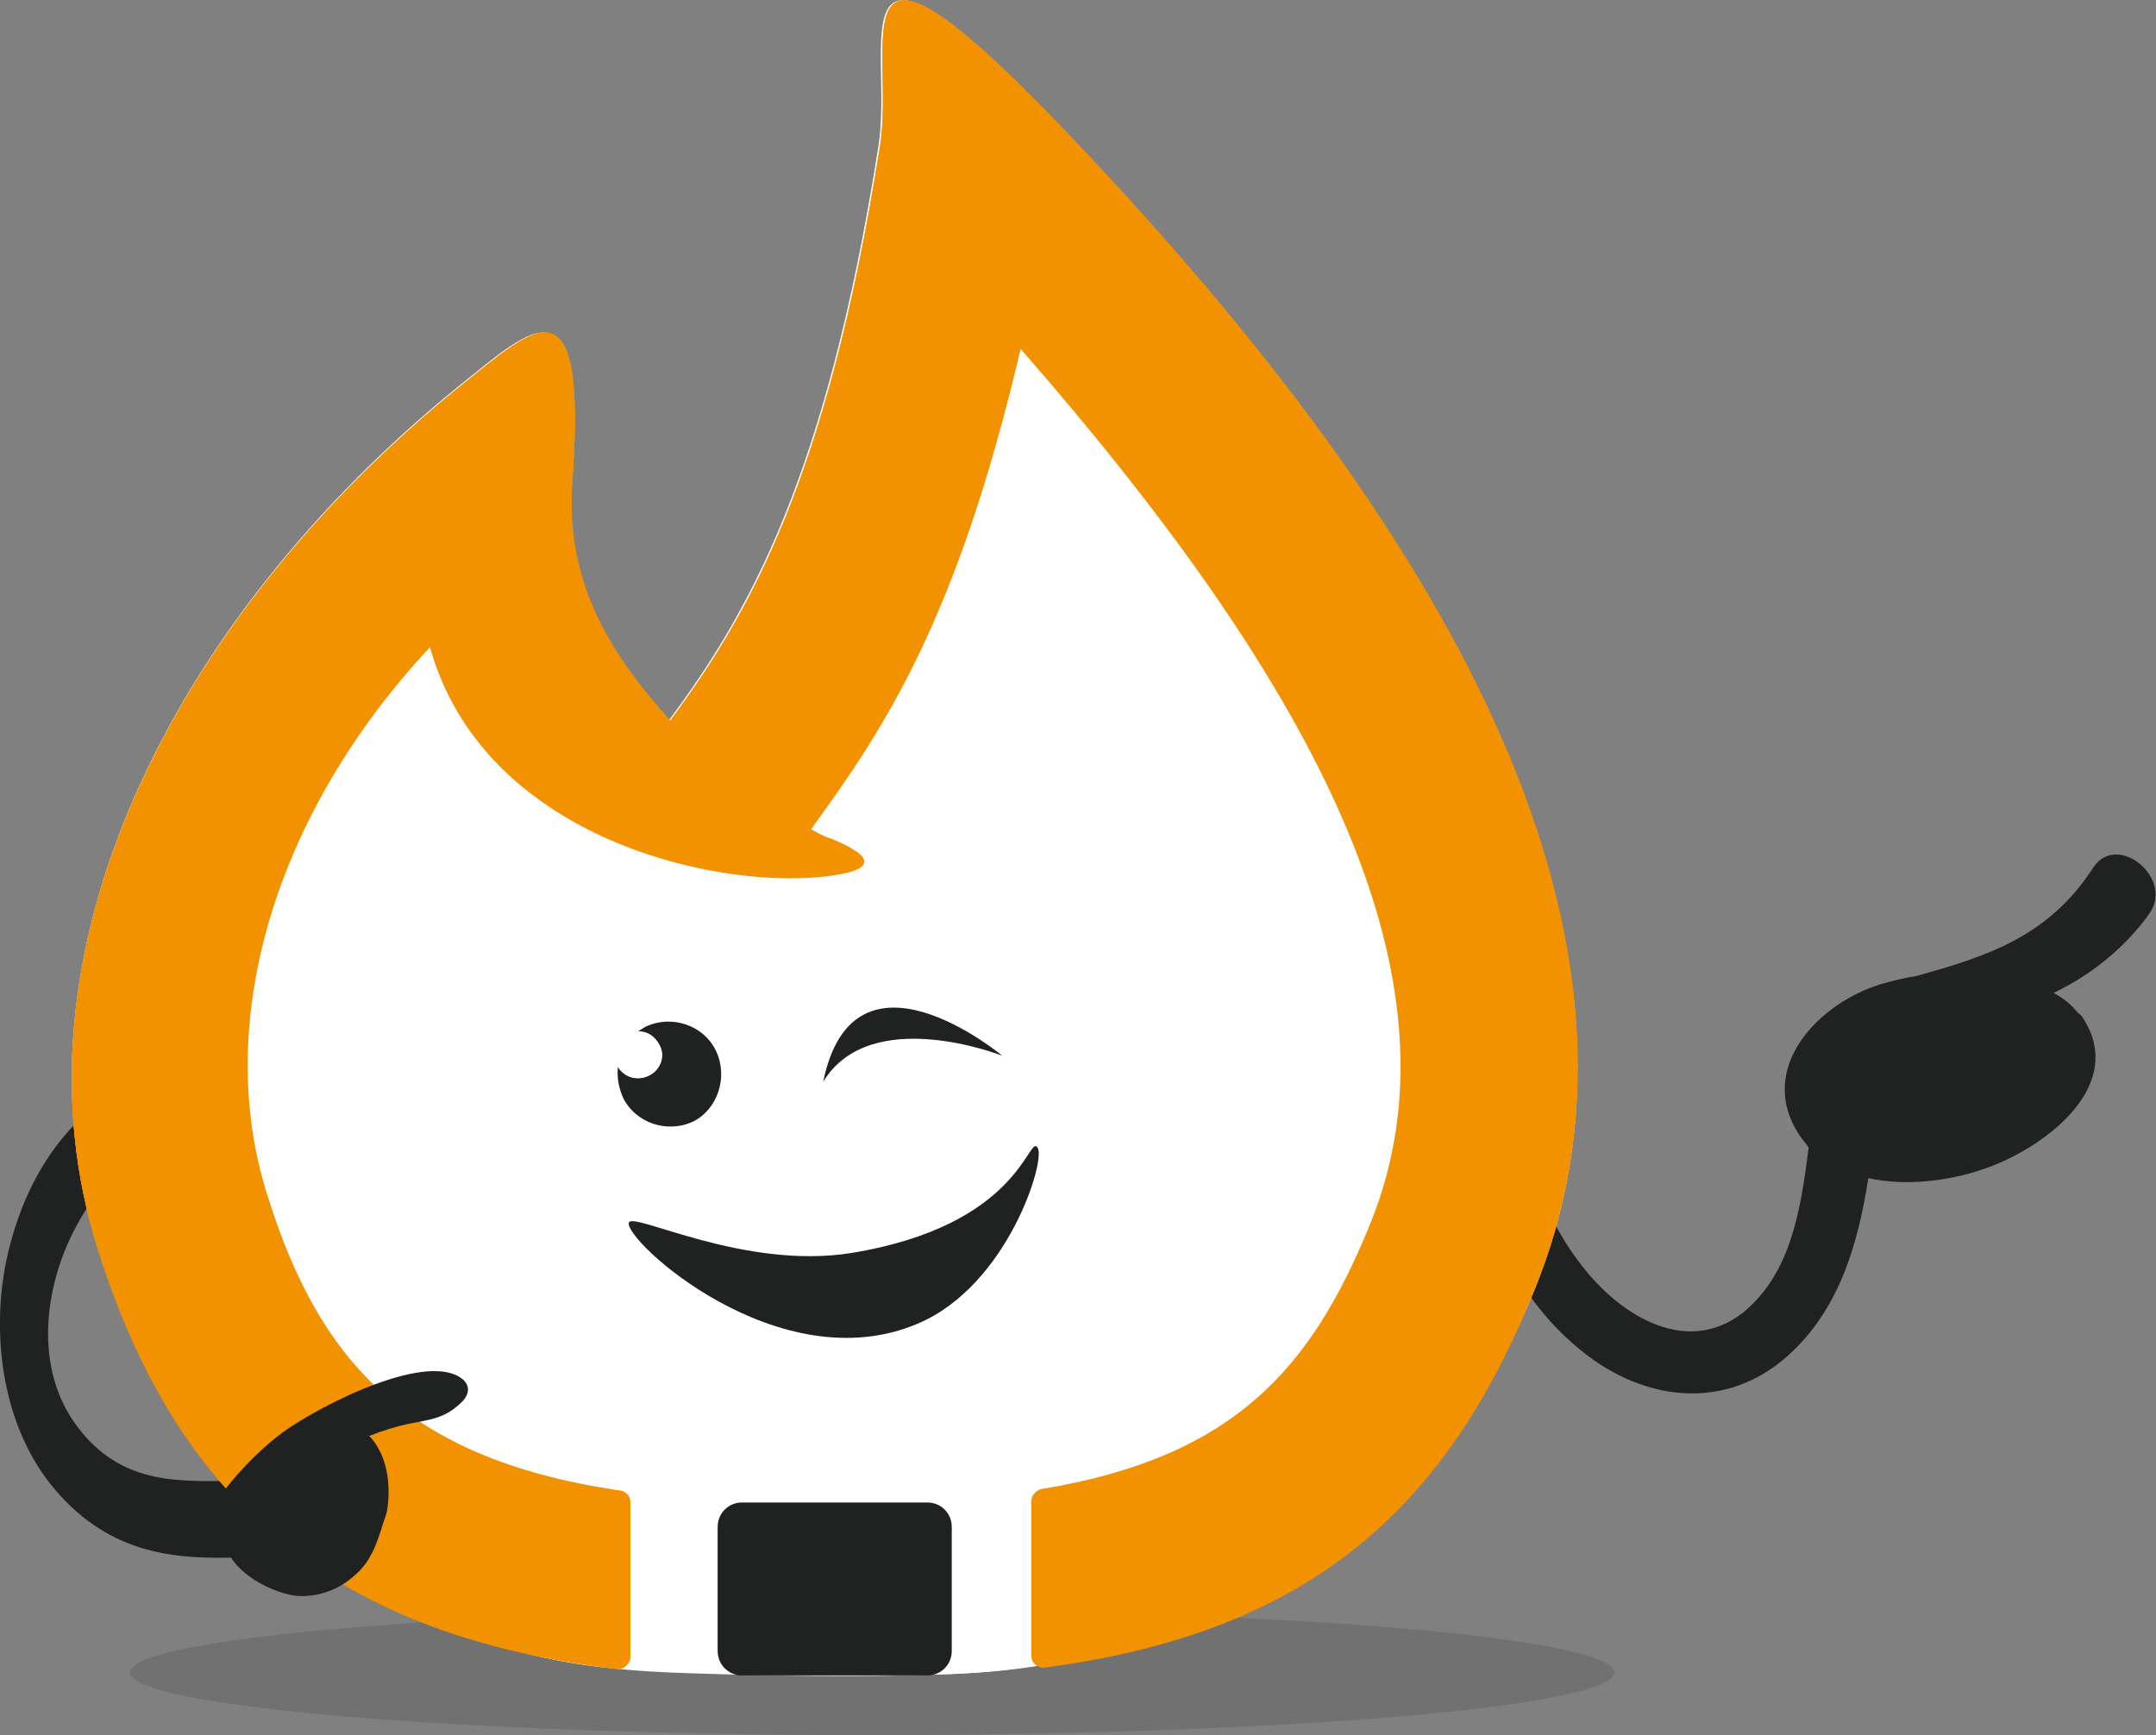 <?xml version="1.0" encoding="utf-8"?>
<!-- Generator: Adobe Illustrator 27.3.1, SVG Export Plug-In . SVG Version: 6.00 Build 0)  -->
<svg version="1.1" id="Calque_2" xmlns="http://www.w3.org/2000/svg" xmlns:xlink="http://www.w3.org/1999/xlink" x="0px" y="0px"
	 viewBox="0 0 140.9 113.4" style="enable-background:new 0 0 140.9 113.4;" xml:space="preserve">
<rect x="0" y="0" width="140.9" height="113.4" fill="#808080" stroke="none"/>
<style type="text/css">
	.st0{fill:#202121;}
	.st1{opacity:0.15;fill:#202121;}
	.st2{fill:#FFFFFF;}
	.st3{fill:#F39200;}
</style>
<g>
	<g>
		<path class="st0" d="M20.9,68.8c-7.7-1-17.2,1.3-20.2,12.4C-0.7,86.3-0.1,92.7,3.3,97c3.6,4.5,7.9,4.9,11.9,4.8c2.1,0,1.7-5-0.4-5
			c-3.2,0-6.9,0.2-9.7-3.5c-3-3.9-2.1-9.3-0.3-12.8c3.8-7.5,10.5-7.8,16.4-9.9C21.9,70.4,21.6,68.9,20.9,68.8z"/>
	</g>
</g>
<g>
	<g>
		<path class="st0" d="M136.8,56.7c-2.9,4.5-6.9,5.8-11.6,7.1c-0.7,0.1-1.5,0.3-2.2,0.5c-4.1,1.2-8.3,5.5-5.4,9.9
			c0.2,0.3,0.4,0.5,0.6,0.8c-0.5,3.9-1.1,8.2-4.3,10.8c-3.6,2.8-7.8,0.3-10.3-2.8c-5.4-6.6-4.5-15.2-5.2-23.2
			c-0.1-0.9-1.3-0.9-1.5-0.1c-2.1,9.5-1.8,22.1,6.6,28.7c3.9,3.1,9,3.8,13,0.5c3.6-3,4.9-7.4,5.6-11.9c2.7,0.6,5.8,0.1,8.1-0.8
			c3.6-1.4,8.8-5.3,5.9-9.7c0,0,0-0.1-0.1-0.1c0-0.1-0.1-0.1-0.2-0.2c-0.5-0.6-1-1-1.6-1.3c2.5-1.2,4.7-3,6.2-5.1
			C142.2,57.5,138.4,54.3,136.8,56.7z"/>
	</g>
</g>
<g>
	<ellipse class="st1" cx="57" cy="109.3" rx="48.5" ry="4.1"/>
	<g>
		<g>
			<g>
				<path class="st2" d="M6.4,81.6c1.3,4,3.1,7.8,5.5,11.2c3.4,5,9.6,9.1,14.8,12.1c5.5,3.2,10.3,4,16.4,4.3
					c5.1,0.2,11.1,0.3,16.2,0.3c4.2-0.1,6.5-0.2,10.7-1c1.8-0.4,3.6-1,5.5-1.2c1.9-0.3,3.9-0.9,5.6-1.7c9.3-4.1,15.3-11.9,19.1-21.1
					c9-21.7-3.6-47.2-29.4-74.6c-17-18.1-12.3-7.1-13.4-0.3c-3.4,21.6-8.5,30.5-13.7,37.5c-3.4-3.8-6.9-8.6-6.4-15.5
					c1-13.8-2.4-10.3-7.4-6.3C11.1,40.6,0.3,62.5,6.4,81.6z"/>
			</g>
			<g>
				<g>
					<path class="st0" d="M46.8,68.7c-0.8-1.7-2.9-2.4-4.6-1.6c-0.2,0.1-0.3,0.2-0.5,0.3c0.6,0,1.1,0.3,1.4,0.9c0.4,0.8,0,1.7-0.7,2
						c-0.8,0.4-1.7,0-2-0.7c-0.1,0.7,0,1.4,0.3,2.1c0.8,1.7,2.9,2.4,4.6,1.6C46.9,72.4,47.6,70.4,46.8,68.7z"/>
					<path class="st2" d="M42.4,70.3c0.8-0.4,1.1-1.3,0.7-2c-0.3-0.5-0.8-0.8-1.4-0.9c-0.8,0.5-1.2,1.3-1.4,2.2
						C40.7,70.3,41.6,70.6,42.4,70.3z"/>
				</g>
				<g>
					<path class="st0" d="M41.1,79.9c0.3-0.7,7.5,3.1,14.5,2c11.1-1.8,11.6-7.8,12.2-6.9c0.6,0.7-1.9,9-7.8,11.5
						C50.9,90.4,40.7,80.9,41.1,79.9z"/>
				</g>
				<g>
					<path class="st0" d="M65.5,69c0,0-8.6-3.4-11.7,1.7C55.8,60.8,65.5,69,65.5,69z"/>
				</g>
				<g>
					<path class="st0" d="M60.6,109.5H48.5c-0.9,0-1.6-0.7-1.6-1.6v-8.1c0-0.9,0.7-1.6,1.6-1.6h12.1c0.9,0,1.6,0.7,1.6,1.6v8.1
						C62.2,108.8,61.5,109.5,60.6,109.5z"/>
				</g>
				<g>
					<path class="st3" d="M70.9,9.9c-17-18.1-12.3-7.1-13.4-0.3c-3.4,21.6-8.5,30.5-13.7,37.5c-3.4-3.8-6.9-8.6-6.4-15.5
						c1-13.8-2.4-10.3-7.4-6.3C11.1,40.6,0.3,62.5,6.4,81.6c4.9,15.5,14.4,25.1,34,27.4v0c0,0,0,0,0,0c0,0,0,0,0,0v0
						c0.4,0,0.8-0.4,0.8-0.8V98.2c0-0.5-0.4-0.8-0.8-0.8v0c-14.1-2.1-19.6-8.7-22.9-19.2c-3.6-11.5,0.7-25.2,10.7-35.9
						c3.4,12.2,18.1,15.8,25.7,15c3.6-0.4,3.4-1.3,0.5-2.5c-0.1,0-0.6-0.2-1.3-0.6c4.9-6.7,9.6-13.9,13.7-31.4
						C86.1,45,96.1,64.1,89.5,80c-3.8,9.3-8.8,15.1-21.3,17.2v0c-0.4,0-0.8,0.4-0.8,0.8v10.1c0,0.5,0.4,0.8,0.8,0.8v0
						c17.7-2.3,26.4-10.7,32-24.5C109.2,62.8,96.7,37.3,70.9,9.9z"/>
				</g>
			</g>
			<g>
				<path class="st2" d="M7.8,82.8c1.2,3.8,3,7.4,5.3,10.8c3.3,4.8,9.3,8.7,14.4,11.6c5.3,3,10,3.8,16,4.1
					c4.9,0.2,10.8,0.3,15.8,0.2c4.1-0.1,6.3-0.2,10.4-1c1.8-0.4,3.5-1,5.3-1.2c1.9-0.2,3.7-0.9,5.5-1.7c9-3.9,14.9-11.4,18.5-20.2
					c8.7-20.8-3.5-45.2-28.5-71.5C53.8-3.4,59.5,7.9,58.5,14.4c-3.3,20.7-9.4,28.5-14.3,35.2c-3.3-3.7-9.6-8.4-9.1-15
					c1-13.3,0.6-9.7-4.3-5.9C12.3,43.4,1.9,64.4,7.8,82.8z"/>
			</g>
			<g>
				<g>
					<path class="st0" d="M46.8,68.7c-0.8-1.7-2.9-2.4-4.6-1.6c-0.2,0.1-0.3,0.2-0.5,0.3c0.6,0,1.1,0.3,1.4,0.9c0.4,0.8,0,1.7-0.7,2
						c-0.8,0.4-1.7,0-2-0.7c-0.1,0.7,0,1.4,0.3,2.1c0.8,1.7,2.9,2.4,4.6,1.6C46.9,72.5,47.6,70.4,46.8,68.7z"/>
					<path class="st2" d="M42.4,70.3c0.8-0.4,1.1-1.3,0.7-2c-0.3-0.5-0.8-0.8-1.4-0.9c-0.8,0.5-1.2,1.3-1.4,2.2
						C40.7,70.4,41.6,70.7,42.4,70.3z"/>
				</g>
				<g>
					<path class="st0" d="M41.1,79.9c0.3-0.7,7.5,3.1,14.5,2c11.1-1.8,11.6-7.8,12.2-6.9c0.6,0.7-1.9,9-7.8,11.5
						C50.9,90.4,40.7,81,41.1,79.9z"/>
				</g>
				<g>
					<path class="st0" d="M65.5,69c0,0-8.6-3.4-11.7,1.7C55.8,60.9,65.5,69,65.5,69z"/>
				</g>
				<g>
					<path class="st0" d="M60.6,109.5H48.5c-0.9,0-1.6-0.7-1.6-1.6v-8.1c0-0.9,0.7-1.6,1.6-1.6h12.1c0.9,0,1.6,0.7,1.6,1.6v8.1
						C62.2,108.8,61.5,109.5,60.6,109.5z"/>
				</g>
				<g>
					<path class="st3" d="M70.9,9.9c-17-18.1-12.3-7.1-13.4-0.3c-3.4,21.6-8.5,30.5-13.7,37.5c-3.4-3.8-6.9-8.6-6.4-15.5
						c1-13.8-2.4-10.3-7.4-6.3C11.1,40.7,0.3,62.5,6.4,81.7c4.9,15.5,14.4,25.1,34,27.4v0c0,0,0,0,0,0c0,0,0,0,0,0v0
						c0.4,0,0.8-0.4,0.8-0.8V98.2c0-0.5-0.4-0.8-0.8-0.8v0c-14.1-2.1-19.6-8.7-22.9-19.2C13.8,66.7,18.1,53,28.1,42.3
						c3.4,12.2,18.1,15.8,25.7,15c3.6-0.4,3.4-1.3,0.5-2.5c-0.1,0-0.6-0.2-1.3-0.6c4.9-6.7,9.6-13.9,13.7-31.4
						C86.1,45,96.1,64.1,89.5,80.1c-3.8,9.3-8.8,15.1-21.3,17.2v0c-0.4,0-0.8,0.4-0.8,0.8v10.1c0,0.5,0.4,0.8,0.8,0.8v0
						c17.7-2.3,26.4-10.7,32-24.5C109.2,62.8,96.7,37.3,70.9,9.9z"/>
				</g>
			</g>
		</g>
	</g>
</g>
<g>
	<path class="st0" d="M13.6,101.3c-1.6-1.6,2.8-6.2,4.9-7.7c2.5-1.8,9.6-5.4,11.8-3.4c0.5,0.5,0.3,1.1-0.3,1.6
		c-1.2,1.1-2.4,1-3.9,1.4c-1.9,0.5-3.6,1.3-5.2,2.3c-1.6,0.9-3.3,2-4.5,3.3c-0.8,0.9-1.1,1.9-2.4,2.5
		C13.8,101.4,13.7,101.4,13.6,101.3L13.6,101.3z"/>
</g>
<path class="st0" d="M22.9,103.2c0.5-0.4,1-0.9,1.3-1.5c0.3-0.5,0.5-1.1,0.7-1.7c0.1-0.4,0.3-0.8,0.4-1.3c0.2-1.2,0.1-2.6-0.4-3.7
	c-0.3-0.6-0.6-1.1-1.2-1.5c-0.5-0.4-1.2-0.5-1.8-0.2c-0.3,0.1-0.5,0.3-0.7,0.5c-2.2,2-5.1,3.2-6.4,6c-0.8,2.3,2.6,4.3,4.6,4.5
	C20.6,104.4,21.9,104,22.9,103.2z"/>
</svg>
